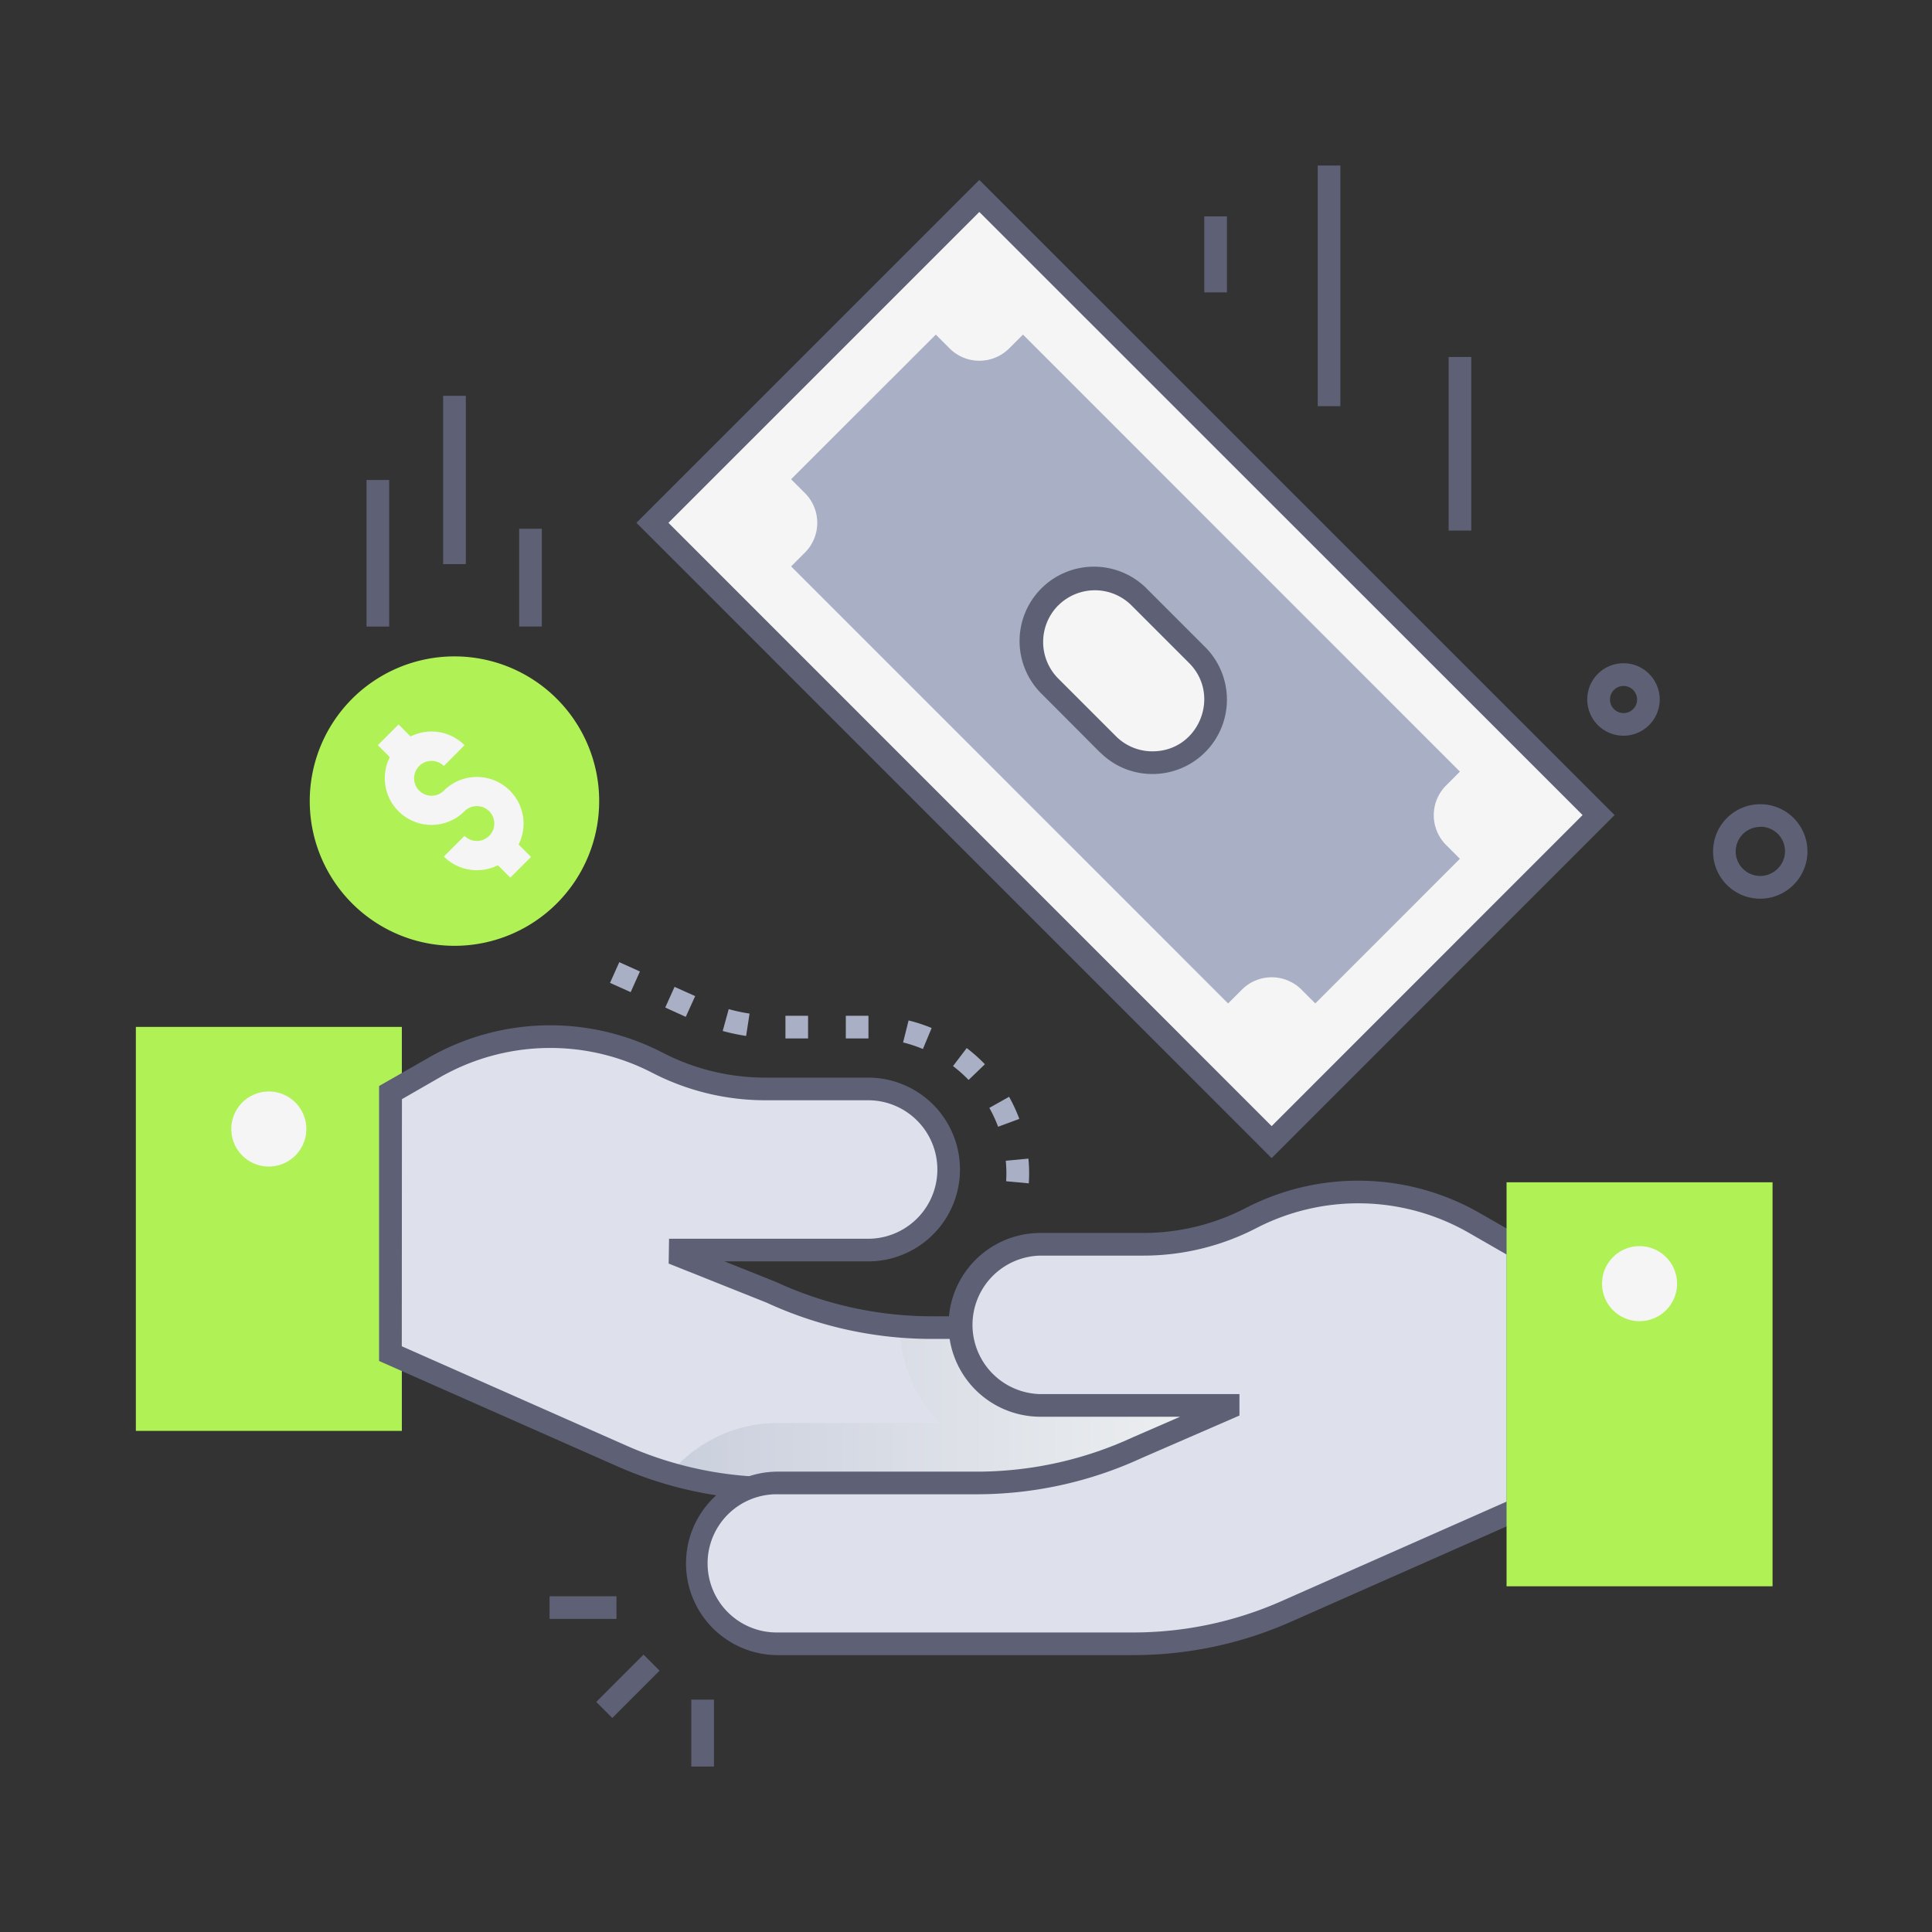 <svg xmlns="http://www.w3.org/2000/svg" width="120" height="120" fill="none"><rect width="100%" height="100%" fill="#333333" stroke="none"/><path fill="#DEE1EC" d="M70.226 82.46H57.84c-3.435 0-6.83-.75-9.947-2.196l-5.65-2.255v-.365h11.67a5.004 5.004 0 0 0 0-10.008h-6.395a14.55 14.55 0 0 1-6.67-1.62 14.53 14.53 0 0 0-13.896.298l-2.707 1.55v16.211l14.372 6.356a23.62 23.62 0 0 0 9.555 2.018H70.22a4.994 4.994 0 1 0 0-9.989h.007Z"/><path fill="#DEE1EC" d="M75.221 87.455a4.992 4.992 0 0 1-4.994 4.994H48.18a23.673 23.673 0 0 1-9.555-2.018l-14.372-6.356V67.863l2.7-1.549a14.531 14.531 0 0 1 13.889-.298 14.532 14.532 0 0 0 6.67 1.62h6.401a5.004 5.004 0 0 1 0 10.008H42.252v.365l5.65 2.253a23.54 23.54 0 0 0 8 2.11c1.326.107.853.079 14.332.079a4.997 4.997 0 0 1 4.987 5.004Z"/><path fill="url(#a)" d="M75.22 87.455a4.992 4.992 0 0 1-4.995 4.994H48.18a23.579 23.579 0 0 1-6.551-.937 8.686 8.686 0 0 1 6.677-3.127h10.078a8.69 8.69 0 0 1-2.503-6.016c1.327.108.853.08 14.332.08a4.997 4.997 0 0 1 5.007 5.006Z" style="mix-blend-mode:multiply"/><path fill="#B0F255" d="M24.959 88.875V63.783H8.438v25.092h16.521Z"/><path fill="#F5F5F5" d="M16.697 72.455a2.33 2.33 0 1 0 0-4.66 2.33 2.33 0 0 0 0 4.66Z"/><path fill="#B0F255" d="M37.05 51.478a8.988 8.988 0 1 0-17.645-3.44 8.988 8.988 0 0 0 17.645 3.44Z"/><path fill="#F5F5F5" d="M31.67 53.203a2.906 2.906 0 0 1-4.102 0l1.284-1.287a1.083 1.083 0 1 0 0-1.53 2.9 2.9 0 1 1 0-4.1l-1.284 1.292a1.082 1.082 0 1 0 0 1.53 2.9 2.9 0 0 1 4.101 4.102v-.007Z"/><path fill="#F5F5F5" d="m24.753 44.998-1.284 1.285 1.28 1.28 1.285-1.284-1.28-1.28ZM31.7 51.946l-1.284 1.284 1.281 1.281 1.284-1.284-1.28-1.281Z"/><path fill="#5E6175" d="M24.172 29.813h-1.406v9.103h1.406v-9.103ZM33.652 32.84h-1.406v6.073h1.406v-6.072ZM28.932 24.586h-1.407v10.453h1.407V24.586Z"/><path fill="#F5F5F5" d="M60.827 12.17 40.523 32.473l38.464 38.464 20.304-20.303L60.827 12.17Z"/><path fill="#A9AFC4" d="m49.137 35.18.86-.858a2.616 2.616 0 0 0 0-3.696l-.86-.86 8.988-8.984.858.86a2.615 2.615 0 0 0 3.696 0l.86-.86 27.138 27.145-.858.86a2.616 2.616 0 0 0 0 3.697l.858.857-8.98 8.984-.861-.86a2.616 2.616 0 0 0-3.696 0l-.86.86L49.137 35.18Z"/><path fill="#F5F5F5" d="m68.82 46.226-3.584-3.584a3.92 3.92 0 0 1 5.545-5.538l3.584 3.583a3.916 3.916 0 0 1-5.538 5.539h-.008Z"/><path fill="#5E6175" d="m78.984 71.932-39.455-39.46 21.298-21.295 39.457 39.448-21.3 21.307Zm-37.467-39.46 37.467 37.473 19.313-19.32-37.47-37.46-19.31 19.308Z"/><path fill="#5E6175" d="M71.588 48.075a4.57 4.57 0 0 1-3.264-1.352c-.024 0 .255.258-3.584-3.584a4.618 4.618 0 0 1 3.25-7.942 4.62 4.62 0 0 1 3.282 1.41l3.584 3.584a4.62 4.62 0 0 1-3.268 7.884ZM65.73 37.601a3.22 3.22 0 0 0 0 4.544l3.584 3.584a3.19 3.19 0 0 0 2.27.937c2.879 0 4.276-3.48 2.274-5.484l-3.584-3.584a3.22 3.22 0 0 0-4.54.003h-.004ZM91.383 22.174h-1.406v10.78h1.406v-10.78ZM76.207 13.441h-1.406v4.718h1.406v-4.718ZM83.252 10.28h-1.406v14.948h1.406V10.28ZM70.225 93.152H48.18a24.16 24.16 0 0 1-9.844-2.079l-14.791-6.541V67.455l3.06-1.75a15.186 15.186 0 0 1 14.567-.314 13.873 13.873 0 0 0 6.347 1.542h6.4a5.707 5.707 0 1 1 0 11.414H45l3.204 1.28a23.099 23.099 0 0 0 9.65 2.13h12.384a5.698 5.698 0 0 1 0 11.395h-.012Zm-45.27-9.534 13.95 6.171a22.785 22.785 0 0 0 9.27 1.957h22.046a4.291 4.291 0 1 0 0-8.583H57.84a24.498 24.498 0 0 1-10.226-2.254l-6.082-2.426.024-1.542H53.92a4.3 4.3 0 0 0 0-8.602h-6.4a15.295 15.295 0 0 1-6.995-1.7 13.787 13.787 0 0 0-13.216.284l-2.344 1.348-.01 15.347Z"/><path fill="#DEE1EC" d="M48.307 92.11h12.396c3.436-.001 6.83-.75 9.947-2.197l5.644-2.454v-.166H64.613a5.005 5.005 0 1 1 0-10.006h6.403a14.553 14.553 0 0 0 6.67-1.621 14.532 14.532 0 0 1 13.889.297l2.707 1.55v16.211l-14.374 6.354a23.626 23.626 0 0 1-9.556 2.018H48.307a4.993 4.993 0 0 1-3.532-8.526 4.994 4.994 0 0 1 3.532-1.463v.002Z"/><path fill="#5E6175" d="M70.352 102.802H48.307a5.7 5.7 0 0 1-5.698-5.698 5.698 5.698 0 0 1 5.698-5.698h12.396a23.096 23.096 0 0 0 9.65-2.13l2.943-1.28h-8.672a5.707 5.707 0 0 1 0-11.414h6.392a13.872 13.872 0 0 0 6.346-1.542 15.185 15.185 0 0 1 14.562.314l3.059 1.755v17.077l-14.792 6.541a24.162 24.162 0 0 1-9.839 2.075Zm-22.045-9.99a4.292 4.292 0 1 0 0 8.583h22.045a22.77 22.77 0 0 0 9.27-1.957l13.955-6.17V77.92l-2.344-1.347a13.785 13.785 0 0 0-13.217-.284 15.287 15.287 0 0 1-7 1.7h-6.404a4.301 4.301 0 0 0 0 8.6h12.373v1.332l-6.068 2.637a24.473 24.473 0 0 1-10.214 2.254H48.307Z"/><path fill="#B0F255" d="M110.096 98.526V73.434H93.575v25.093h16.521Z"/><path fill="#F5F5F5" d="M101.836 82.06a2.33 2.33 0 1 0-.001-4.66 2.33 2.33 0 0 0 .001 4.66Z"/><path fill="#5E6175" d="M106.407 52.734a2.93 2.93 0 1 1 4.889 2.323 2.924 2.924 0 0 1-4.889-2.323Zm2.92-1.373a1.525 1.525 0 0 0-1.419 2.072 1.526 1.526 0 0 0 2.444.581 1.523 1.523 0 0 0 .419-1.686 1.52 1.52 0 0 0-1.437-.977l-.007.01ZM98.59 43.336a2.25 2.25 0 1 1 2.571 2.336 2.247 2.247 0 0 1-2.57-2.336Zm2.246-.729a.846.846 0 0 0-.691.368.842.842 0 1 0 .691-.368ZM39.973 102.772l-2.938 2.939.995.994 2.938-2.939-.995-.994ZM38.29 99.148h-4.155v1.406h4.155v-1.406ZM44.344 105.567h-1.407v4.156h1.407v-4.156Z"/><path fill="#A9AFC4" d="m63.9 73.5-1.407-.131c.026-.424.018-.85-.023-1.273l1.406-.133c.051.51.059 1.025.024 1.537Zm-1.906-3.516a8.33 8.33 0 0 0-.544-1.171l1.226-.69c.247.441.46.9.635 1.374l-1.317.487Zm-1.833-2.906c-.3-.311-.624-.6-.968-.862l.851-1.118c.402.305.78.641 1.13 1.005l-1.013.975Zm-2.838-1.922a8.308 8.308 0 0 0-1.23-.407l.34-1.367c.489.12.968.277 1.434.469l-.544 1.305Zm-3.382-.658h-1.406V63.09h1.406v1.407Zm-3.75 0h-1.406V63.09h1.406v1.407Zm-3.848-.153c-.49-.075-.976-.178-1.454-.309l.373-1.357c.425.118.858.21 1.294.276l-.213 1.39Zm-3.75-1.186-1.273-.58.577-1.283 1.282.574-.586 1.29Zm-3.42-1.535-1.284-.576.576-1.285 1.282.577-.574 1.284Z"/><defs><linearGradient id="a" x1="41.629" x2="75.219" y1="87.412" y2="87.412" gradientUnits="userSpaceOnUse"><stop stop-color="#CACFDD"/><stop offset="1" stop-color="#EEF0F1"/></linearGradient></defs></svg>
